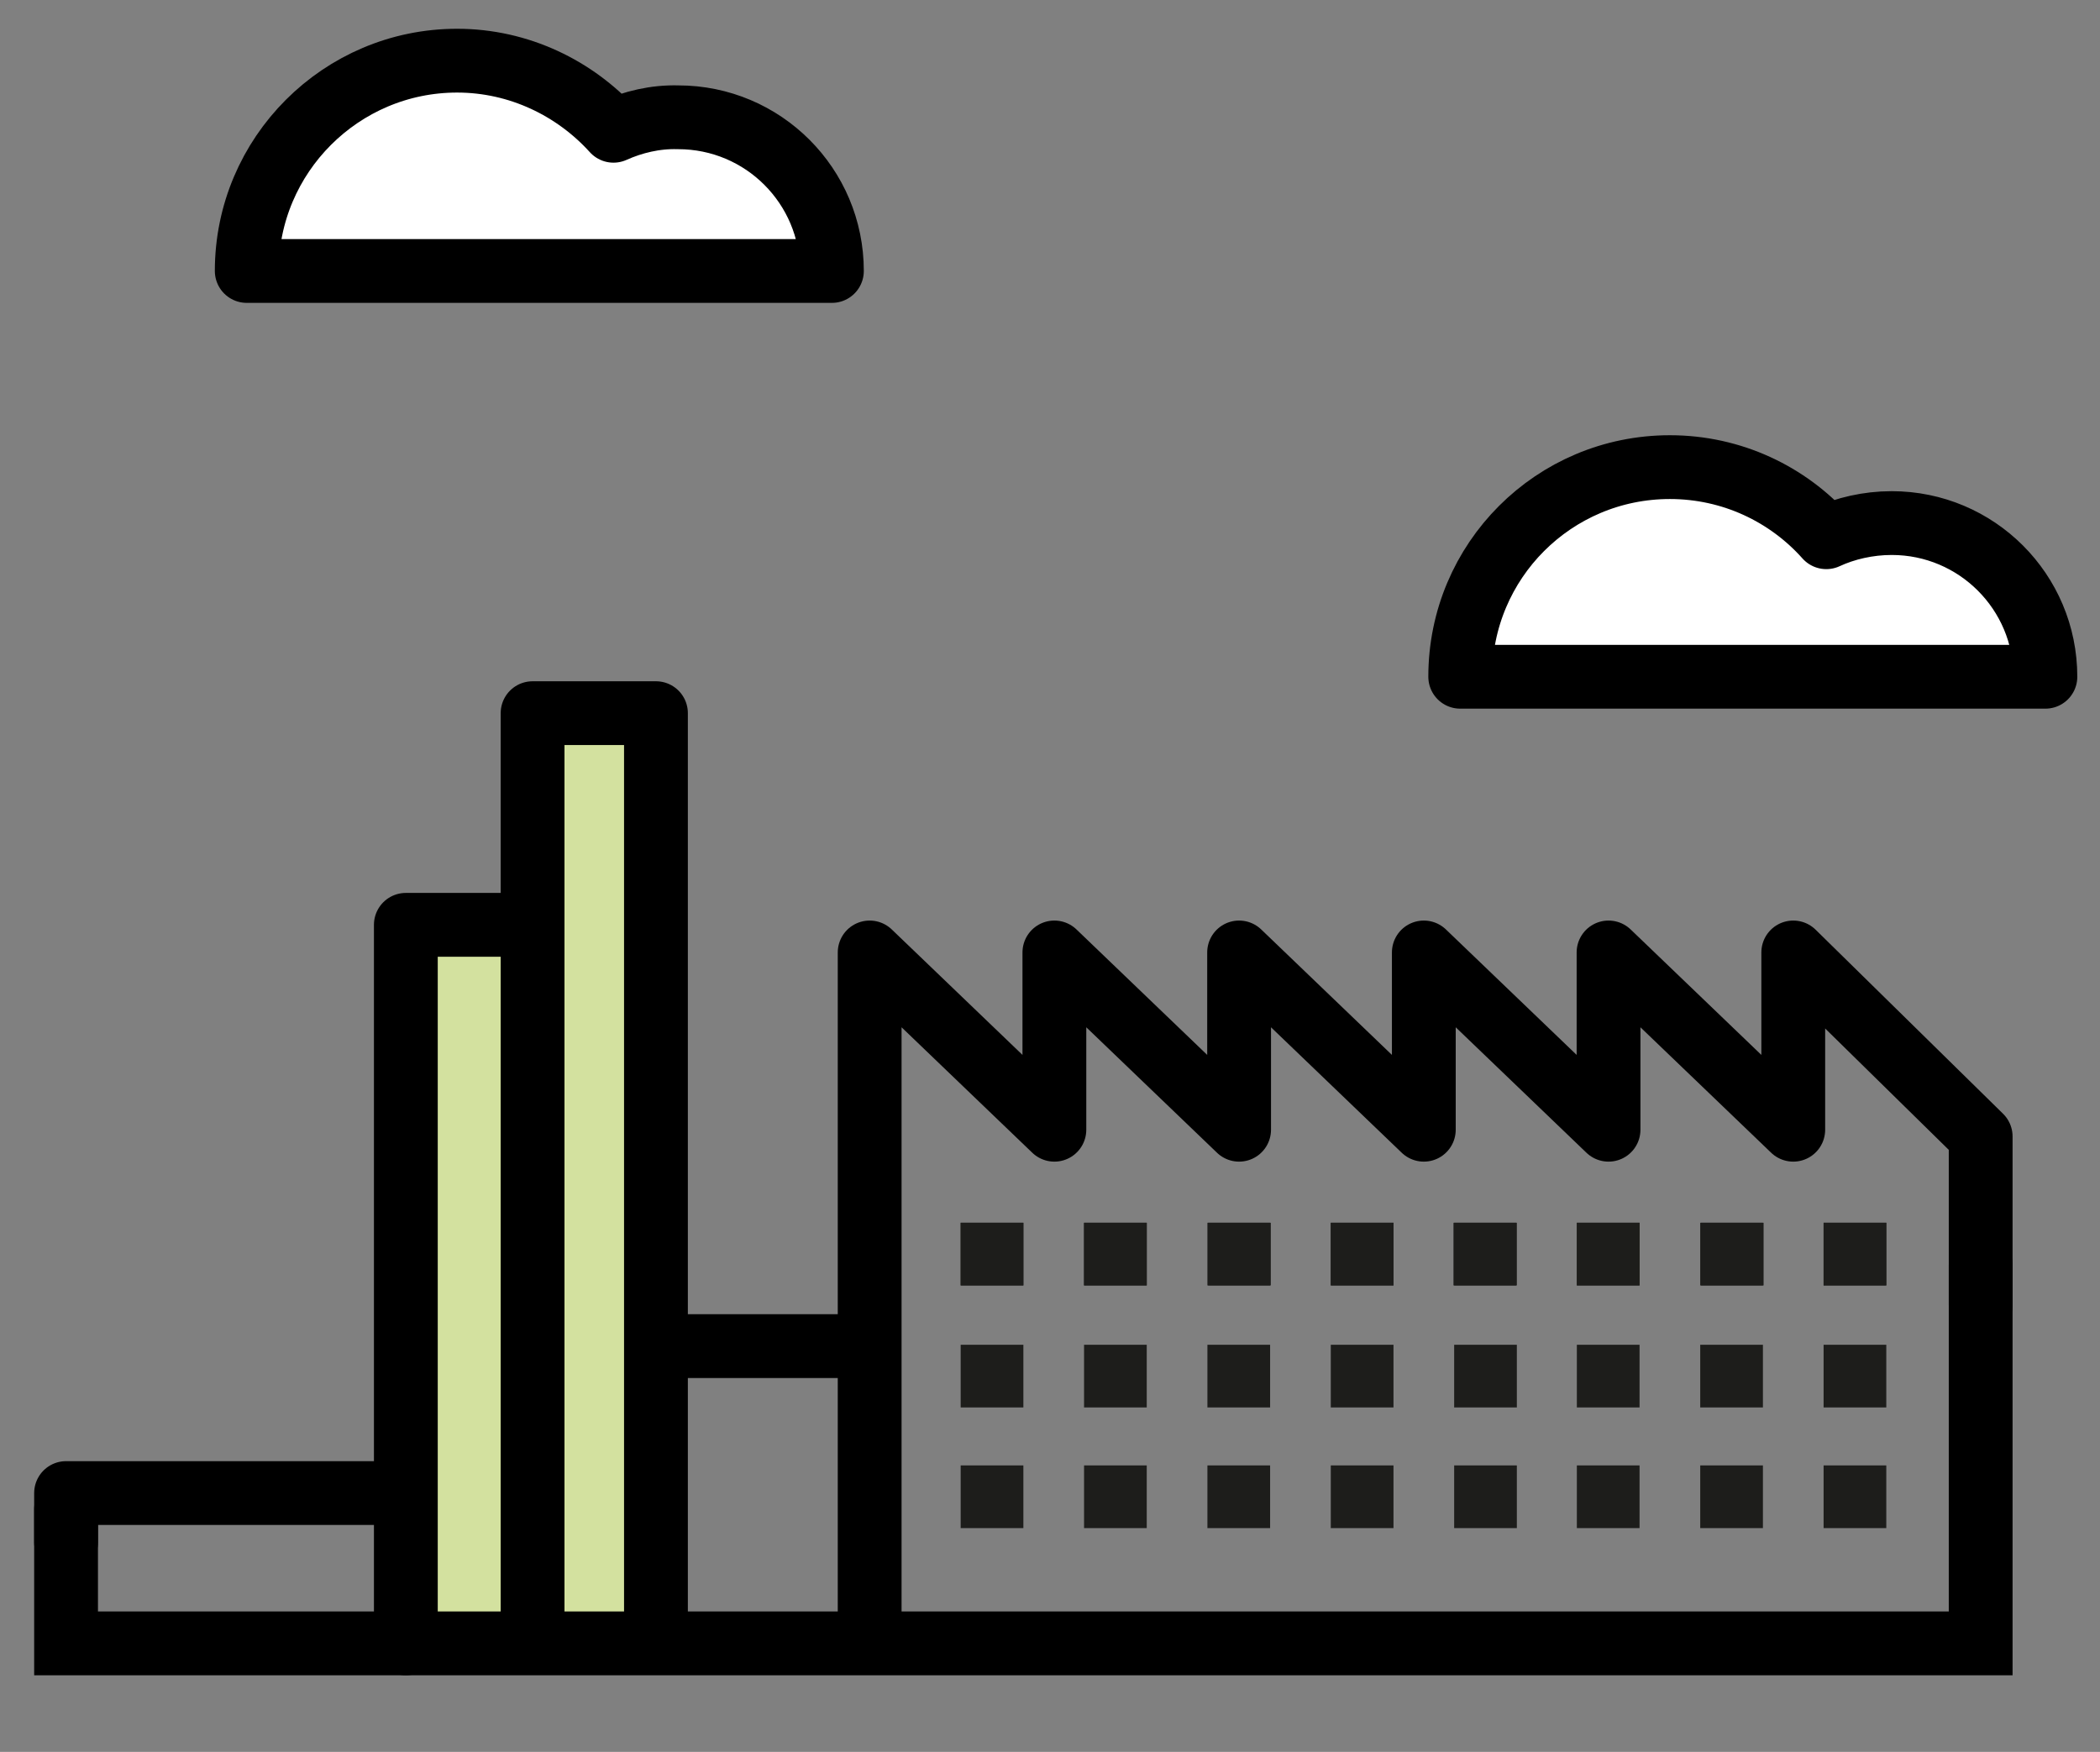 <?xml version="1.0" encoding="UTF-8"?>
<svg xmlns="http://www.w3.org/2000/svg" xmlns:xlink="http://www.w3.org/1999/xlink" version="1.1" x="0px" y="0px" viewBox="0 0 311.5 259.9" style="enable-background:new 0 0 311.5 259.9;" xml:space="preserve">
<rect x="0" y="0" width="311.5" height="259.9" fill="#808080" stroke="none"/>
<style type="text/css">
	.st0{fill:#D3E19F;}
	.st1{fill:#FFFFFF;stroke:#000000;stroke-width:9.464;stroke-linecap:round;stroke-linejoin:round;stroke-miterlimit:10;}
	.st2{fill:none;stroke:#000000;stroke-width:9.464;stroke-linecap:round;stroke-linejoin:round;stroke-miterlimit:10;}
	.st3{fill:none;stroke:#000000;stroke-width:9.464;stroke-linecap:round;stroke-miterlimit:10;}
	.st4{fill:#1D1D1B;}
</style>
<g id="Layer_2">
</g>
<g id="Layer_1">
	<polygon class="st0" points="98,104.6 78.4,104.6 78.4,136.9 59.8,136.9 59.8,246 85.5,246 85.5,245.1 98,245.1  "></polygon>
	<path class="st1" d="M91,19.4C85.3,13.1,77,9,67.8,9C50.6,9,36.6,23,36.6,40.2h86.8c0-12.6-10.2-22.8-22.8-22.8   C97.2,17.3,93.9,18.1,91,19.4L91,19.4z"></path>
	<path class="st1" d="M270.9,79.7c-5.7-6.4-14-10.4-23.2-10.4c-17.2,0-31.1,13.9-31.1,31.1h86.8c0-12.6-10.2-22.8-22.8-22.8   C277.1,77.6,273.7,78.4,270.9,79.7L270.9,79.7z"></path>
	<polyline class="st2" points="97.3,241.1 97.3,105.8 79,105.8 79,241.1  "></polyline>
	<polyline class="st2" points="78.5,137.2 60.2,137.2 60.2,243.8  "></polyline>
	<polyline class="st2" points="9.8,228.8 9.8,221.5 58.7,221.5  "></polyline>
	<polyline class="st3" points="293.8,187.7 293.8,243.8 9.8,243.8 9.8,223.9  "></polyline>
	<polyline class="st2" points="129,242.5 129,141.3 156.4,167.6 156.4,141.3 183.8,167.6 183.8,141.3 211.2,167.6 211.2,141.3    238.6,167.6 238.6,141.3 266,167.6 266,141.3 293.8,168.6 293.8,193.6  "></polyline>
	<line class="st2" x1="99.3" y1="199.7" x2="128.6" y2="199.7"></line>
	<g>
		<rect x="142.5" y="181.4" class="st4" width="9.3" height="9.3"></rect>
		<rect x="160.8" y="181.4" class="st4" width="9.3" height="9.3"></rect>
		<rect x="179.2" y="181.4" class="st4" width="9.3" height="9.3"></rect>
		<rect x="197.4" y="181.4" class="st4" width="9.3" height="9.3"></rect>
		<rect x="215.6" y="181.4" class="st4" width="9.3" height="9.3"></rect>
		<rect x="233.9" y="181.4" class="st4" width="9.3" height="9.3"></rect>
		<rect x="252.3" y="181.4" class="st4" width="9.3" height="9.3"></rect>
		<rect x="270.5" y="181.4" class="st4" width="9.3" height="9.3"></rect>
		<rect x="142.5" y="181.4" class="st4" width="9.3" height="9.3"></rect>
		<rect x="160.8" y="181.4" class="st4" width="9.3" height="9.3"></rect>
		<rect x="179.1" y="181.4" class="st4" width="9.3" height="9.3"></rect>
		<rect x="197.4" y="181.4" class="st4" width="9.3" height="9.3"></rect>
		<rect x="215.7" y="181.4" class="st4" width="9.3" height="9.3"></rect>
		<rect x="233.9" y="181.4" class="st4" width="9.3" height="9.3"></rect>
		<rect x="252.2" y="181.4" class="st4" width="9.3" height="9.3"></rect>
		<rect x="270.5" y="181.4" class="st4" width="9.3" height="9.3"></rect>
		<rect x="142.5" y="199.5" class="st4" width="9.3" height="9.3"></rect>
		<rect x="160.8" y="199.5" class="st4" width="9.3" height="9.3"></rect>
		<rect x="179.1" y="199.5" class="st4" width="9.3" height="9.3"></rect>
		<rect x="197.4" y="199.5" class="st4" width="9.3" height="9.3"></rect>
		<rect x="215.7" y="199.5" class="st4" width="9.3" height="9.3"></rect>
		<rect x="233.9" y="199.5" class="st4" width="9.3" height="9.3"></rect>
		<rect x="252.2" y="199.5" class="st4" width="9.3" height="9.3"></rect>
		<rect x="270.5" y="199.5" class="st4" width="9.3" height="9.3"></rect>
		<rect x="142.5" y="217.4" class="st4" width="9.3" height="9.3"></rect>
		<rect x="160.8" y="217.4" class="st4" width="9.3" height="9.3"></rect>
		<rect x="179.1" y="217.4" class="st4" width="9.3" height="9.3"></rect>
		<rect x="197.4" y="217.4" class="st4" width="9.3" height="9.3"></rect>
		<rect x="215.7" y="217.4" class="st4" width="9.3" height="9.3"></rect>
		<rect x="233.9" y="217.4" class="st4" width="9.3" height="9.3"></rect>
		<rect x="252.2" y="217.4" class="st4" width="9.3" height="9.3"></rect>
		<rect x="270.5" y="217.4" class="st4" width="9.3" height="9.3"></rect>
	</g>
</g>
</svg>
